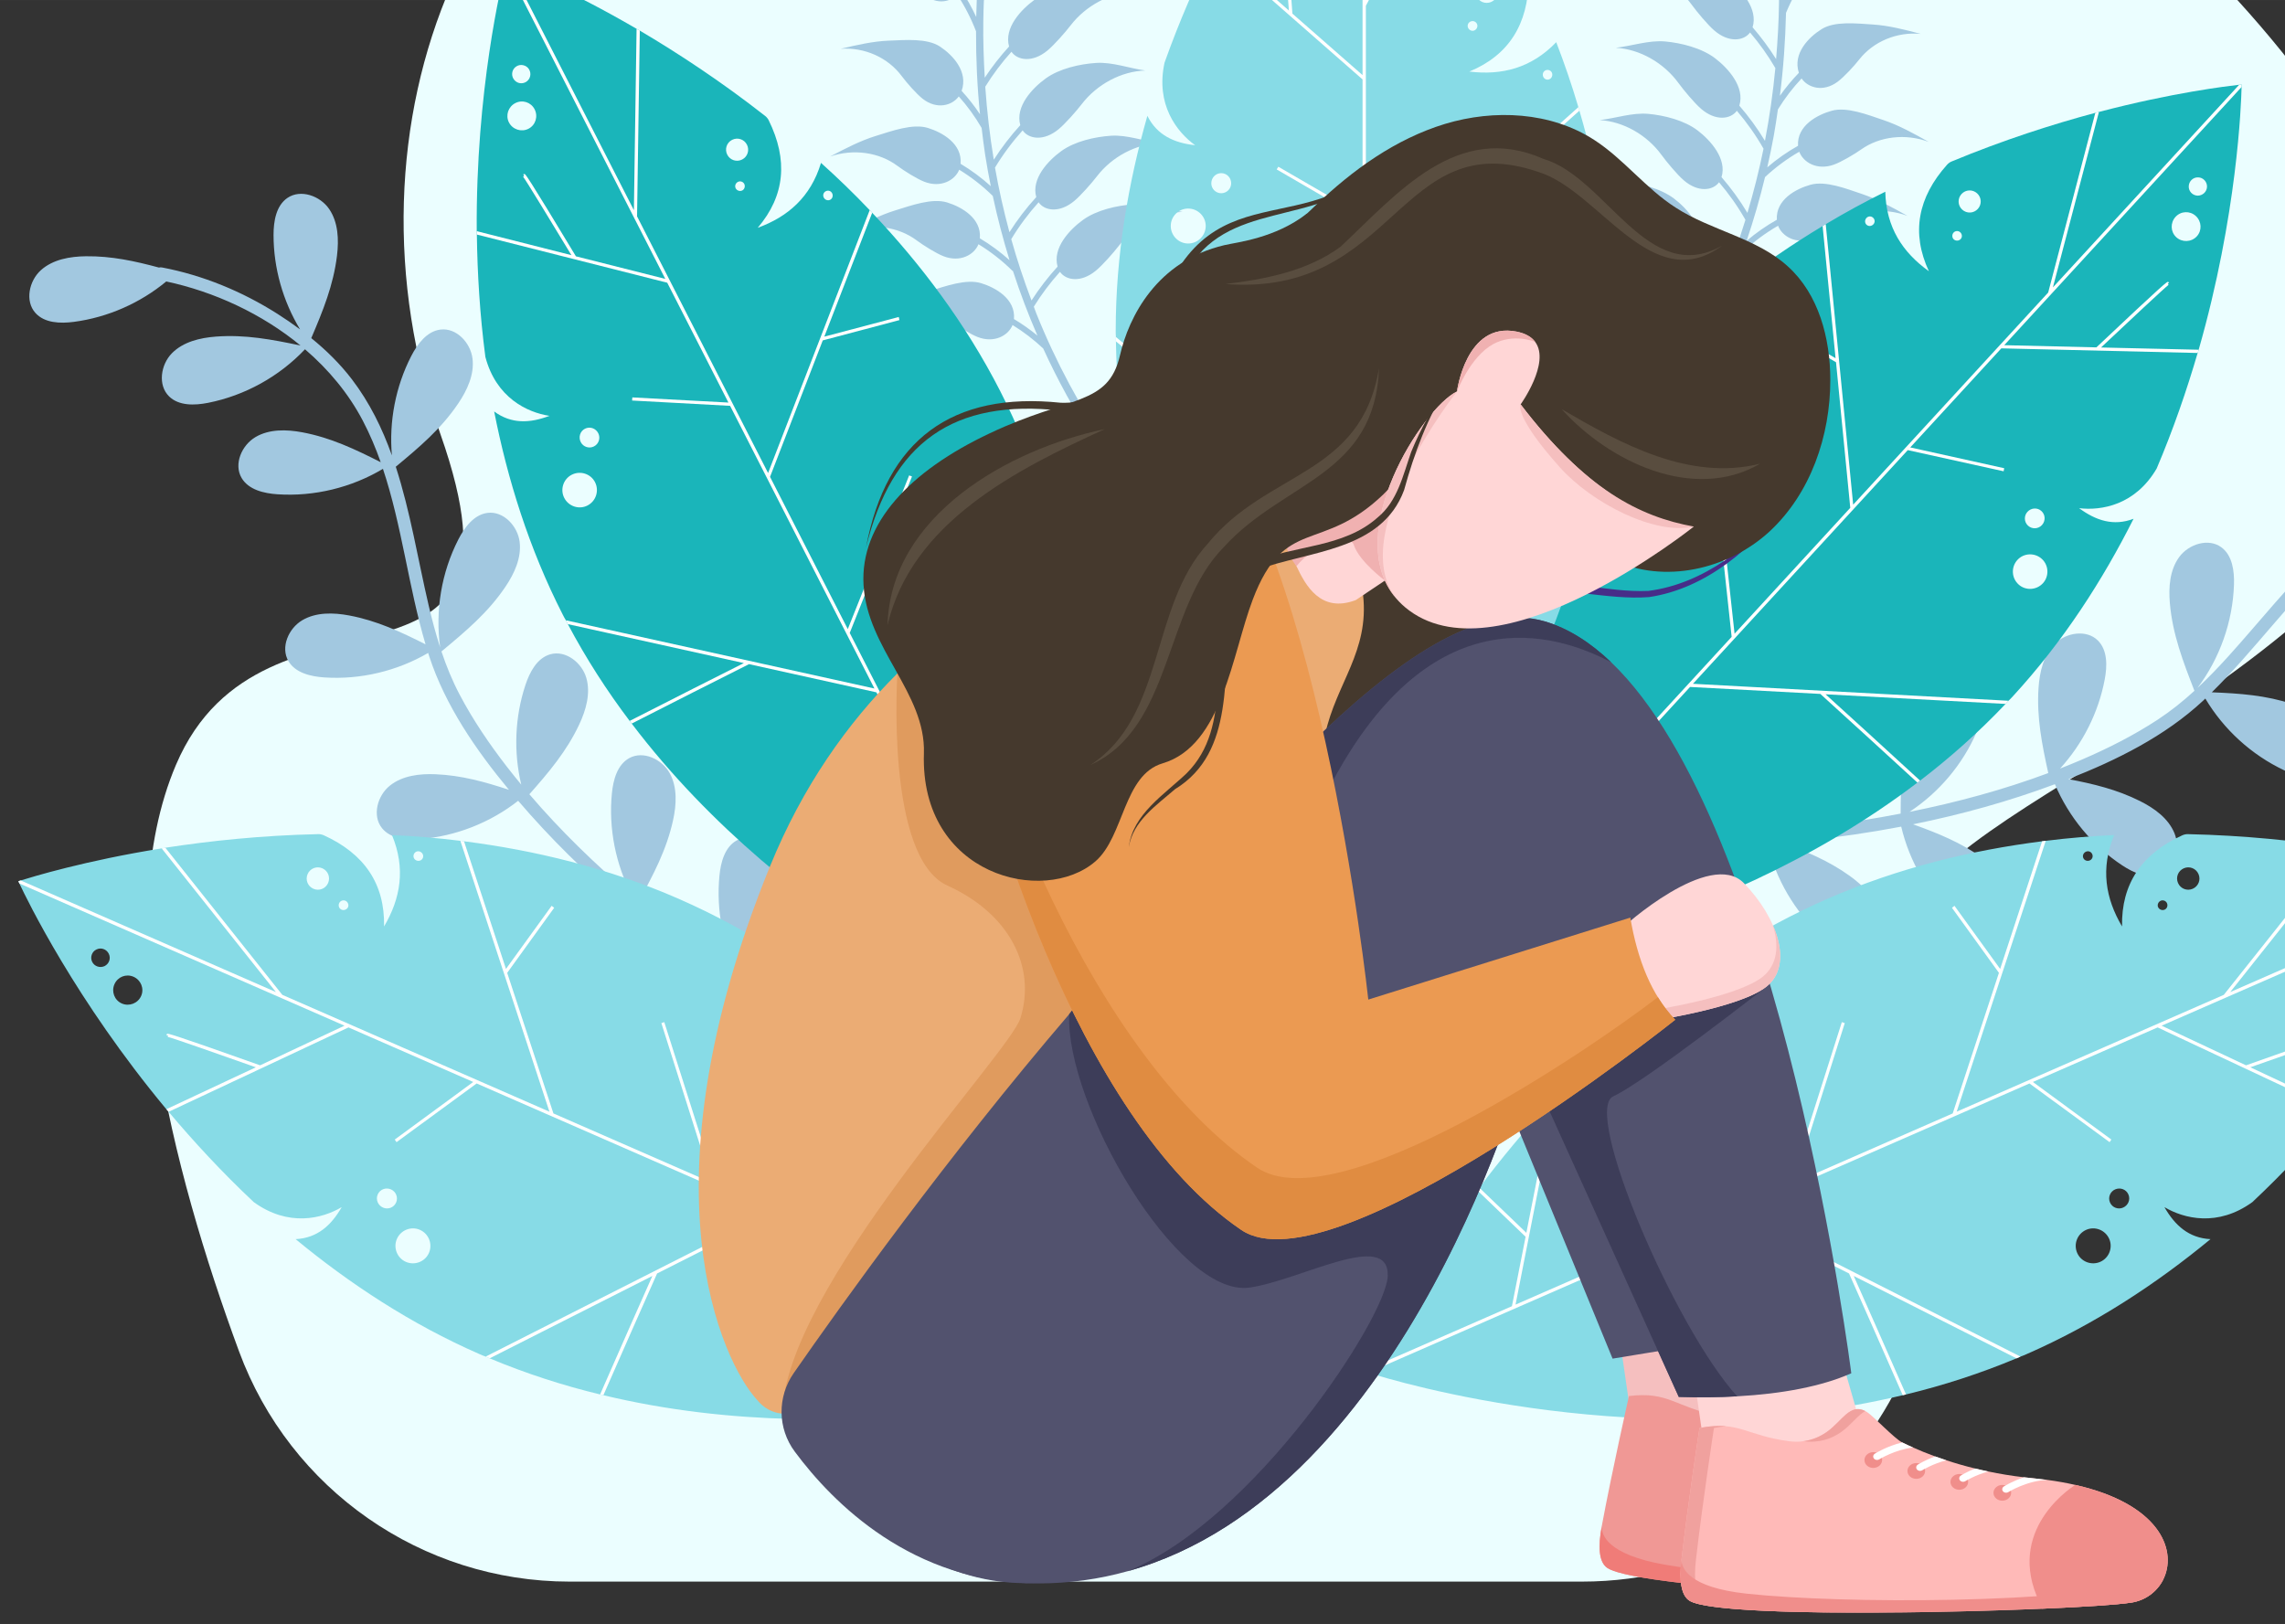 <?xml version="1.0" encoding="UTF-8" standalone="no"?>
<svg
   xmlns:dc="http://purl.org/dc/elements/1.1/"
   xmlns:cc="http://creativecommons.org/ns#"
   xmlns:rdf="http://www.w3.org/1999/02/22-rdf-syntax-ns#"
   xmlns:svg="http://www.w3.org/2000/svg"
   xmlns="http://www.w3.org/2000/svg"
   xmlns:sodipodi="http://sodipodi.sourceforge.net/DTD/sodipodi-0.dtd"
   xmlns:inkscape="http://www.inkscape.org/namespaces/inkscape"
   sodipodi:docname="SL-Classroom-mental-disorder.svg"
   inkscape:version="1.0.2 (e86c870879, 2021-01-15)"
   id="svg1632"
   version="1.1"
   viewBox="0 0 66.146 47.016"
   height="177.7"
   width="250">
  <rect x="0" y="0" width="66.146" height="47.016" fill="#333333" stroke="none"/>
  <defs
     id="defs1626" />
  <sodipodi:namedview
     inkscape:window-maximized="1"
     inkscape:window-y="25"
     inkscape:window-x="0"
     inkscape:window-height="1037"
     inkscape:window-width="1920"
     units="px"
     showgrid="false"
     inkscape:document-rotation="0"
     inkscape:current-layer="layer1"
     inkscape:document-units="px"
     inkscape:cy="59.393035"
     inkscape:cx="74.32699"
     inkscape:zoom="1.5996453"
     inkscape:pageshadow="2"
     inkscape:pageopacity="0.0"
     borderopacity="1.0"
     bordercolor="#666666"
     pagecolor="#ffffff"
     id="base" />
  <g
     id="layer1"
     inkscape:groupmode="layer"
     inkscape:label="Layer 1"
     transform="translate(273.404,218.701)">
    <g
       id="g12"
       transform="matrix(0.003,0,0,-0.003,-276.233,-169.927)">
      <path
         d="m 20355,18143.4 c -2144,1410.3 -6138.6,-3420.5 -7179.4,-1910.1 -1040.8,1510.4 -1481.5,3525.4 -4765.62,2795.8 -2961.44,-657.8 -4257.67,-4008.8 -3217.33,-6960 1010.39,-2866.2 -1703.62,-1201.3 -2551.68,-3192 -653.93,-1535 -34.66,-3916 608.28,-5659.5 492.58,-1335.8 1765.8,-2222.498 3189.5,-2222.498 h 9768.15 c 2469,0 4126.6,2554.098 3098.3,4798.798 -10.2,22.1 -20.2,44.4 -30,66.9 -982.4,2248.6 1869.6,2482.9 4291.5,4804.9 2421.8,2321.9 -1067.7,6067.3 -3211.7,7477.7"
         style="fill:#ebfeff;fill-opacity:1;fill-rule:nonzero;stroke:none"
         id="path14" />
      <path
         d="m 11009.2,12894.9 c -90.8,85.7 -189.9,161.4 -295.7,226.5 -41,-100.9 -175.9,-178 -337,-115.5 -72.6,28.2 -196.5,106.4 -258.4,152.7 -177.45,132.7 -426.18,167.3 -650.31,90.5 143.91,75.7 288.96,151.8 441.99,199 153.02,47.2 355.52,121.7 501.02,77.1 140.5,-43 333.7,-153.4 316.1,-346.1 79.3,-47.4 155.1,-100.7 226.5,-159.5 -88.2,203.1 -167.1,411 -236.2,623.1 -2.9,1 -5.8,2.6 -8.4,5.2 -98.4,96.9 -207.2,181.6 -324.3,253.3 -40.7,-101.1 -175.8,-178.6 -337.2,-115.9 -72.54,28.2 -196.44,106.4 -258.29,152.6 -177.5,132.8 -426.23,167.4 -650.36,90.5 143.91,75.7 288.96,151.9 442,199.1 153.03,47.1 355.57,121.6 501.05,77.1 140.5,-43 333.7,-153.4 316,-346.2 102,-61 198,-131.6 286.7,-211.4 -62.8,203.4 -117.1,410.3 -161.9,620.3 -98.3,96.8 -207,181.4 -323.9,253 -40.7,-101.1 -175.8,-178.6 -337.17,-115.9 -72.59,28.2 -196.5,106.4 -258.34,152.7 -177.5,132.7 -426.23,167.3 -650.37,90.5 143.92,75.7 288.96,151.8 442,199 153.04,47.2 355.57,121.6 501.02,77.1 140.56,-43 333.76,-153.4 316.06,-346.2 103.8,-62.1 201.4,-134.2 291.5,-215.8 -20.1,100.8 -38.7,202.1 -54.6,304.1 -13.3,85.4 -23.3,171.5 -33.7,257.5 -63.5,109.5 -137.5,211.4 -220.6,304.4 -64.5,-88.8 -211.34,-129.1 -346.75,-24.1 -61.02,47.4 -157.44,157.9 -203.69,220.2 -132.77,178.8 -357.85,279.6 -588.54,263.5 154.91,36.4 311.01,73 467.16,78.7 156.14,5.8 365.89,25.3 491.22,-57.6 121.1,-80.2 274.4,-241.1 208.2,-427.1 64.5,-70.4 123.8,-145.9 177.3,-226.1 -27,264.9 -39.1,532.5 -38.3,801.4 -48.4,125.2 -109.5,243.4 -181.7,353.2 -75,-80.3 -224.12,-100.4 -342.54,24 -53.3,56 -132.72,180.3 -169.58,249.3 -105.79,197.9 -312.36,330.4 -540.13,346.4 156.4,15 332.04,73.7 485.51,57.7 153.47,-16 343.15,-69.4 454.64,-170.1 107.6,-97.3 235.7,-280 146.2,-457.3 56.3,-83.8 106.4,-172.4 149.3,-265.3 4.9,238.9 20.8,478.4 47.5,717.8 -1.4,2 -2.8,3.7 -3.7,6.4 -42.7,134.4 -99.6,261.8 -169.1,380.8 -78.4,-77 -227.9,-89.7 -339.64,41.1 -50.27,58.9 -123.18,187.7 -156.46,258.8 -95.53,203.9 -294.44,347.3 -520.1,374.9 156.2,7.1 336.25,54.4 488.04,30.6 151.8,-23.8 335.26,-84.3 441.06,-191 102.3,-103 220.8,-292.8 123.2,-466.2 58.6,-98.3 108.8,-202.3 149.8,-311.2 31.8,249.8 75.1,499.1 130.5,746.9 1.6,7.2 21,111.6 30.9,275.8 -97.5,-8.3 -204.2,66.5 -219.6,231.5 -7.6,80.4 5.1,235.6 17.5,317.3 35.6,234.6 -42.7,473.5 -204.7,624.8 126.3,-81.5 253.6,-163.7 359.7,-270.2 106.1,-106.4 256.8,-240.1 282,-394.2 24.4,-148.8 14.5,-383.6 -155.9,-482.6 -6.1,-102.7 -19.3,-205.6 -39.9,-308 -0.2,-1.1 0.2,-1.9 -0.1,-3 -1.1,-5 -2.1,-10.1 -3.2,-15.1 -0.5,-2.4 -1,-4.9 -1.5,-7.3 -32.7,-148 -60.9,-296.5 -85.1,-445.2 63.6,91.3 133.3,178.1 208.2,259.8 -0.4,1.1 -1.1,2.1 -1.5,3.2 -74.5,188.3 98.2,370.8 230.5,463.8 132.3,93 331.2,131.9 489.4,138.3 158.2,6.4 327.4,-60.3 482.5,-84.7 -233.3,-1.9 -468,-120.5 -613.6,-310.2 -50.7,-66.1 -155.4,-184.5 -220.2,-236.7 -134.7,-108.5 -271.8,-90 -338.1,-18.1 -95.1,-104.5 -181.2,-217.5 -256.5,-337.9 -36,-244.4 -60,-489.4 -72.8,-734.1 74.5,115.3 158.4,224 250.4,324.9 -51.2,180.2 116.5,357.6 245,450.6 132.9,96.2 330.2,139.8 486.5,150.1 156.3,10.2 321.7,-52.4 474.2,-73.1 -230.3,-7.4 -464.9,-131.7 -613.3,-324.9 -51.7,-67.3 -157.9,-188.2 -223.1,-242 -145.2,-119.6 -289.5,-93.9 -346.6,-10.8 -99.7,-110.7 -189.3,-230.9 -266.6,-359.1 -3.2,-5.2 -7.3,-8.5 -11.6,-11 -2.8,-68 -4.6,-136 -5.5,-203.9 -2.5,-181.9 3.6,-362.9 13.9,-543.2 70.6,106.5 149.1,207.2 234.8,301.2 -50.8,180 116.7,357.3 245.1,450.2 132.9,96.2 330.2,139.9 486.6,150.1 156.3,10.2 321.7,-52.4 474.2,-73.1 -230.3,-7.4 -464.9,-131.7 -613.3,-324.9 -51.7,-67.3 -157.9,-188.2 -223.2,-242 -145,-119.4 -289.1,-93.9 -346.4,-11.1 -93.7,-104.4 -178.6,-217.1 -252.8,-337.1 16.3,-237.2 43.8,-472.4 82.2,-704.8 75.8,118.4 161.6,229.9 255.8,333.3 -51.1,180.2 116.6,357.7 245,450.6 132.9,96.2 330.2,139.9 486.6,150.1 156.3,10.2 321.7,-52.3 474.2,-73 -230.3,-7.5 -464.9,-131.8 -613.3,-325 -51.8,-67.3 -157.9,-188.2 -223.2,-242 -145.1,-119.5 -289.5,-93.8 -346.6,-10.8 -99.6,-110.7 -189.2,-230.8 -266.6,-359.1 l -0.1,-0.1 c 37.1,-210.6 84.2,-418.4 139.4,-623.4 76.3,120.5 163.1,233.8 258.7,338.7 -50.1,177.6 115.2,352.4 241.8,444.1 131.1,94.8 325.8,138 480,148 154.2,10.1 317.4,-51.6 467.8,-72 -227.2,-7.4 -458.6,-130 -605,-320.6 -51,-66.4 -155.8,-185.6 -220.2,-238.7 -143,-117.8 -285.2,-92.7 -341.7,-11 -98.2,-109.2 -186.6,-227.6 -262.9,-354.1 l -1.2,-1.3 c 56.2,-201 122.1,-398.2 195.5,-592.1 74.9,116 159.2,225.4 251.7,326.9 -51.1,180.2 116.6,357.6 245,450.6 133,96.1 330.2,139.9 486.6,150.1 156.3,10.2 321.7,-52.4 474.2,-73.1 -230.3,-7.4 -464.9,-131.7 -613.3,-324.9 -51.7,-67.3 -157.9,-188.2 -223.2,-242 -144.9,-119.4 -289.1,-93.9 -346.3,-11.1 -93.6,-104.2 -178.3,-216.7 -252.4,-336.4 8.6,-22 16,-44.7 24.8,-66.6 377.5,-939.2 956,-1777.8 1688.4,-2447.1 32.5,-29.7 -15.6,-87.8 -48.2,-58 -413.6,378 -779.3,808.9 -1087.5,1282 -183.6,281.7 -345.9,578.3 -486.9,886.2"
         style="fill:#a2c8e0;fill-opacity:1;fill-rule:nonzero;stroke:none"
         id="path16" />
      <path
         d="m 6816.84,6201.3 c -115.57,103.7 -94.47,302.7 9.94,417.2 104.39,114.5 265.14,160 419.56,178 249.78,29.1 483.23,2.3 725.92,-36.4 -194.68,128.5 -384.65,264 -569.72,405 -122.39,93.2 -242.81,189.3 -361.19,287.9 -234.84,-258.4 -548.24,-444.8 -887.74,-526.7 -128.67,-31 -279.94,-42.1 -378.26,46.6 -114.87,103.5 -93.75,302.6 10.15,417.1 103.91,114.5 263.8,160.1 417.38,178.3 257.86,30.4 498.21,0.5 749.48,-40.3 -361.29,308 -701.11,641.6 -1009.39,1002.3 -270.78,-212.3 -604.76,-343.3 -947.86,-369.9 -131.96,-10.3 -283.08,2.8 -366.11,105.9 -96.98,120.4 -44.55,313.7 76.21,410.3 120.75,96.6 285.83,116.3 440.35,109.8 250.36,-10.5 475.71,-73.8 708.32,-150.2 -318.98,385.2 -614.55,814 -770.07,1290.9 -3.25,9.9 -6.03,20 -9.2,30 -300.44,-175.4 -653.79,-259.3 -1001.01,-236.5 -132.09,8.7 -279.78,43.3 -347.23,157.2 -78.8,133 0.68,316.8 133.99,395.2 133.3,78.3 299.49,74.2 451.49,45.8 267.83,-50.2 497.49,-157.9 737.26,-278.7 -164.65,555.8 -227.5,1144.3 -410.99,1693.6 -303.73,-181.5 -663.15,-268.9 -1016.32,-245.7 -132.09,8.7 -279.79,43.3 -347.24,157.2 -78.81,133 0.68,316.8 133.98,395.2 133.3,78.3 299.5,74.2 451.5,45.8 275.03,-51.5 509.79,-163.7 756.61,-288.5 -48.29,136.5 -104.56,270.3 -172.62,400.3 -137.82,263.2 -330.69,494.4 -558.03,689.5 -248.7,-263.1 -580.38,-446.8 -935.65,-516.9 -129.86,-25.6 -281.47,-30.2 -375.98,62.4 -110.41,108.3 -80.95,306.3 27.67,416.4 108.62,110 270.29,148.9 424.47,160.5 282.78,21.4 541.63,-28.1 816.32,-86.1 -373.42,307.2 -833.42,519.5 -1295.54,618.1 -253.04,-209.4 -565.5,-346.9 -891.28,-389.8 -131.25,-17.3 -282.85,-12.4 -371.25,86.1 -103.32,115.1 -61.3,310.9 54.1,413.8 115.43,102.9 279.21,131.4 433.84,133.2 246.68,2.9 471.87,-46.6 704.33,-109.1 8.6,2.5 18.24,3.2 29.01,1.1 395.18,-75.1 773.18,-231.4 1112.5,-446.6 74.82,-47.5 148.27,-97.9 219.83,-151 -165.57,273.3 -255.91,592.1 -255.83,911.8 0.04,132.4 24.86,282 134.08,356.8 127.62,87.3 316.18,20 403.1,-107.9 86.94,-127.9 93.71,-294 75.26,-447.5 -34.46,-286.4 -136.01,-534.3 -248.4,-797.5 145.09,-118 279.06,-249.5 392.31,-398 171.52,-225 292.67,-473.5 385.72,-734 -28.98,328.4 35.65,664.8 186.25,958.2 60.45,117.7 150.81,239.6 282.12,256.2 153.4,19.5 290.47,-126.5 309.45,-279.9 18.98,-153.5 -50.82,-304.4 -137.31,-432.6 -165.78,-245.6 -376.06,-422.8 -603.11,-611.2 141.01,-434 213.87,-896.3 316.78,-1335.9 32.4,-138.3 68.44,-274.7 111.66,-408.5 -49.45,354.5 12.13,723.8 175.22,1042.5 60.31,117.8 150.51,239.8 281.79,256.6 153.39,19.7 290.65,-126.1 309.81,-279.5 19.19,-153.5 -50.4,-304.5 -136.75,-432.8 -169.21,-251.4 -385.08,-431.3 -617.81,-624.9 47.64,-142.1 104.2,-281 174.9,-415.5 129.34,-246.1 286.48,-477.1 456.5,-696.7 45.2,-58.4 91.53,-115.9 138.59,-172.8 -75.25,315.7 -61.91,652.5 40.13,960.7 41.58,125.7 112.12,260 239.28,296.7 148.59,42.8 306.5,-80.3 348.88,-229 42.38,-148.7 -3.32,-308.6 -69.07,-448.5 -121.45,-258.7 -293.57,-460.8 -480.83,-673.1 301.24,-352.3 636.24,-676.8 989.44,-977 -157.09,300.2 -225.89,646.2 -193.4,983.5 12.68,131.7 51.69,278.3 167.56,342.3 135.37,74.7 316.64,-10.3 390.95,-145.9 74.31,-135.6 65.19,-301.6 32.13,-452.7 -62.74,-286.7 -190.83,-527.1 -330.67,-783.2 47.14,-39.4 94.5,-78.6 142.2,-117.2 261.82,-211.7 534.23,-412.3 816.87,-597.2 -148.51,294.7 -212.88,631.6 -181.22,960.1 12.69,131.8 51.69,278.3 167.55,342.3 135.39,74.8 316.66,-10.2 390.97,-145.9 74.31,-135.6 65.17,-301.6 32.12,-452.6 -61.02,-278.9 -183.82,-513.9 -319.12,-762.2 324.72,-206.8 662.73,-392.5 1013.79,-549.3 73.13,-32.7 17.42,-143.8 -55.56,-111.2 -354.51,158.3 -695.48,346.5 -1023.18,555.6 -236.21,-259.3 -551.97,-446.3 -894.24,-528.2 -129.37,-31 -281.49,-41.9 -380.44,46.8"
         style="fill:#a2c8e0;fill-opacity:1;fill-rule:nonzero;stroke:none"
         id="path18" />
      <path
         d="m 17449.8,13090 c 93,83.3 194,156.4 301.5,218.8 38.3,-101.9 171.2,-182.5 333.8,-124.1 73.3,26.3 199.2,101.3 262.2,145.9 180.9,128.2 430.4,156.3 652.5,73.7 -141.9,79.4 -284.9,159.3 -436.7,210.4 -151.8,51.1 -352.3,130.8 -498.9,90 -141.5,-39.3 -337.5,-144.8 -324.9,-337.9 -80.5,-45.4 -157.6,-96.6 -230.6,-153.6 93.4,200.8 177.7,406.6 252.2,616.8 3,1 5.9,2.4 8.6,5 100.9,94.3 211.8,176.2 330.7,244.9 38.1,-102.1 171.1,-183.1 334.1,-124.6 73.2,26.3 199.1,101.3 262.2,146 180.8,128.1 430.3,156.2 652.4,73.6 -141.9,79.4 -284.9,159.3 -436.7,210.4 -151.8,51.1 -352.3,130.8 -498.9,90 -141.5,-39.3 -337.5,-144.7 -324.9,-337.9 -103.5,-58.3 -201.2,-126.5 -292,-204 68.1,201.8 127.6,407.2 177.9,616 100.7,94.2 211.6,176 330.3,244.6 38.1,-102.1 171.1,-183.1 334.1,-124.6 73.3,26.3 199.1,101.3 262.1,145.9 180.9,128.2 430.5,156.3 652.5,73.7 -141.9,79.4 -284.9,159.3 -436.7,210.4 -151.8,51.1 -352.3,130.8 -498.8,90 -141.6,-39.4 -337.6,-144.8 -325,-338 -105.3,-59.4 -204.8,-128.9 -296.9,-208.2 22.7,100.3 43.9,201.1 62.4,302.7 15.5,85 27.8,170.7 40.3,256.5 66.4,107.8 142.9,207.8 228.4,298.6 62.2,-90.5 208,-134.5 346,-33 62.3,45.7 161.5,153.7 209.3,214.9 137.4,175.3 365,270.2 595.2,248.1 -153.9,40.5 -309.1,81.1 -465,90.9 -155.9,9.7 -365.1,34.7 -492.6,-45 -123.1,-77 -280.5,-233.9 -219.1,-421.6 -66.3,-68.7 -127.5,-142.6 -183.1,-221.5 33.9,264.1 52.8,531.4 59,800.2 51.6,123.9 115.7,240.5 190.7,348.4 72.9,-82.2 221.5,-106.1 343.1,15.1 54.7,54.6 137.3,176.9 175.9,244.9 110.9,195.1 320.8,322.3 548.9,332.4 -155.9,19 -330,82.2 -483.8,70.1 -153.9,-12 -344.9,-60.5 -458.9,-158.3 -110.1,-94.5 -242.9,-273.8 -158,-453.4 -58.4,-82.3 -110.7,-169.6 -156.1,-261.3 1.3,238.9 -8.4,478.7 -28.9,718.8 1.4,1.9 2.9,3.6 3.8,6.2 46.2,133.3 106.4,259.2 178.9,376.4 76.4,-79 225.5,-95.6 340.6,32.4 51.8,57.5 127.9,184.4 163.1,254.6 100.7,201.4 303.3,339.6 529.6,361.3 -156,11.1 -334.8,63.1 -487.1,43.2 -152.4,-19.9 -337.3,-75.6 -445.9,-179.5 -104.9,-100.4 -228.3,-287.1 -135.1,-462.9 -61.2,-96.7 -114.1,-199.4 -157.8,-307.2 -25.4,250.5 -62.2,500.9 -111.2,750 -1.5,7.2 -18.1,112.1 -23.8,276.5 97.2,-10.9 205.9,61.2 225.5,225.7 9.6,80.2 1,235.7 -9.3,317.7 -29.6,235.4 54.9,472.3 220.7,619.3 -128.4,-78.2 -257.7,-157.1 -366.5,-260.8 -108.9,-103.7 -262.9,-233.4 -292.1,-386.9 -28.2,-148.1 -24.3,-383.1 143.4,-486.4 3.5,-102.8 14,-206.1 32,-308.9 0.1,-1.1 -0.2,-1.9 0,-3.1 1,-5 1.8,-10 2.8,-15.1 0.4,-2.4 0.9,-4.9 1.3,-7.4 28.9,-148.7 53.2,-297.9 73.6,-447.2 -61.2,92.9 -128.6,181.5 -201.5,265.1 0.5,1.1 1.2,2.1 1.7,3.2 79.2,186.3 -88.6,373.2 -218.5,469.6 -129.9,96.3 -327.7,140.4 -485.7,150.8 -158,10.5 -328.8,-51.8 -484.5,-72.2 233.2,-7.9 464.7,-132.5 605.4,-325.9 49,-67.4 150.5,-188.4 214,-242.3 131.9,-112 269.4,-97 337.5,-26.9 92.4,-106.9 175.5,-222.1 247.8,-344.4 29.6,-245.2 47.3,-490.7 53.8,-735.6 -71.5,117.1 -152.6,227.9 -241.9,331.2 55.7,178.8 -107.3,360.5 -233.3,456.7 -130.4,99.6 -326.5,148.4 -482.5,162.6 -156.1,14.3 -323,-44 -476,-60.8 230.1,-13.4 461.4,-143.7 604.7,-340.6 50,-68.7 153,-192.2 216.9,-247.7 142,-123.3 287,-101.3 346.2,-19.7 96.7,-113.3 183.2,-235.7 257.3,-365.9 3,-5.3 7,-8.7 11.2,-11.3 1,-68 1.1,-136 0.3,-203.9 -2.2,-182 -13,-362.7 -27.9,-542.7 -67.8,108.3 -143.8,211 -227,307.1 55.4,178.7 -107.5,360.3 -233.4,456.4 -130.4,99.6 -326.5,148.4 -482.5,162.6 -156.1,14.3 -323,-44 -476,-60.8 230.1,-13.4 461.3,-143.7 604.7,-340.6 50,-68.7 153,-192.3 216.9,-247.7 141.8,-123.1 286.6,-101.3 346,-20.1 91,-106.7 172.9,-221.6 244,-343.4 -22.4,-236.8 -55.9,-471.1 -100.3,-702.5 -72.8,120.4 -155.6,234 -247.2,339.8 55.8,178.8 -107.2,360.6 -233.3,456.8 -130.4,99.6 -326.5,148.3 -482.5,162.6 -156,14.2 -322.9,-44.1 -475.9,-60.8 230,-13.4 461.3,-143.7 604.7,-340.7 50,-68.6 153,-192.2 216.9,-247.6 142,-123.3 286.9,-101.3 346.1,-19.8 96.8,-113.2 183.3,-235.6 257.3,-365.8 l 0.1,-0.1 c -42.5,-209.7 -95,-416.1 -155.3,-619.6 -73.3,122.4 -157.1,237.9 -250,345.2 54.6,176.2 -106,355.3 -230.3,450.2 -128.6,98.2 -322,146.3 -476,160.3 -153.9,14.1 -318.6,-43.4 -469.5,-60 227,-13.1 455.1,-141.7 596.6,-336 49.3,-67.7 150.9,-189.6 213.9,-244.3 140,-121.5 282.8,-100 341.3,-19.8 95.4,-111.6 180.7,-232.3 253.7,-360.7 l 1.2,-1.4 c -61.3,-199.5 -132.3,-394.9 -210.7,-586.8 -71.9,117.9 -153.4,229.4 -243.2,333.2 55.7,178.8 -107.3,360.6 -233.3,456.8 -130.4,99.5 -326.5,148.3 -482.6,162.6 -156,14.2 -322.9,-44.1 -475.9,-60.8 230,-13.4 461.3,-143.7 604.7,-340.7 50,-68.6 153,-192.2 216.9,-247.6 141.8,-123.2 286.6,-101.4 345.9,-20.1 90.9,-106.5 172.7,-221.2 243.7,-342.7 -9.2,-21.8 -17.2,-44.3 -26.5,-66 -401.6,-929.2 -1001.6,-1752.6 -1751,-2402.7 -33.3,-28.9 13.3,-88.3 46.7,-59.3 423.2,367.2 799.9,788.6 1120.2,1253.6 190.8,276.9 360.7,569.1 509.6,873.3"
         style="fill:#a2c8e0;fill-opacity:1;fill-rule:nonzero;stroke:none"
         id="path20" />
      <path
         d="m 18877.7,7077.5 c 151.3,34.5 229.4,218.9 193.6,369.6 -35.7,150.8 -154.3,268.5 -280.6,359.1 -204.3,146.6 -421.4,236.5 -652.4,320.3 232.5,18 464.4,44.3 694.6,77.8 152.3,22.2 304.2,47.8 455.5,76.6 80.1,-339.8 263.7,-654.8 520.9,-891.1 97.5,-89.6 224.4,-172.6 353.4,-142.8 150.6,34.9 228.7,219.2 193.4,369.8 -35.3,150.5 -153,268 -278.5,358.3 -210.8,151.6 -435.4,242.1 -675,328.3 465.3,94.1 924.4,221.1 1368.8,386.9 133.9,-316.9 362.4,-593.5 649.6,-783.2 110.4,-72.9 248.9,-134.8 371.5,-84.9 143.2,58.3 191.1,252.7 132.3,395.7 -58.7,143.1 -193.5,240.4 -331.8,309.6 -224,112.3 -451.8,166.3 -692.3,212.2 465.8,182.2 932.3,413.8 1299.6,755.5 7.6,7.1 14.9,14.6 22.5,21.7 177.7,-299 446,-543.8 760.8,-692.2 119.7,-56.5 265.6,-97.9 379.8,-31 133.5,78.1 153.1,277.4 74.5,410.5 -78.5,133.2 -225.9,210.3 -372.6,259.1 -258.5,86 -511.6,103.2 -779.9,113.9 413.6,406.2 754,890.4 1180.8,1281.7 177.6,-306.1 449.5,-556.8 769.7,-707.7 119.7,-56.5 265.6,-97.9 379.8,-31.1 133.5,78.2 153.1,277.4 74.5,410.6 -78.5,133.2 -225.9,210.2 -372.6,259.1 -265.5,88.3 -525.2,104.1 -801.5,114.7 108.4,95.9 222.5,185.6 345.1,266.3 248.2,163.4 528.9,272 822.4,332.4 89.9,-350.8 290.8,-672.3 567.5,-905.9 101.2,-85.4 231.5,-163 359.1,-127.8 149,41.2 219.3,228.7 177.7,377.6 -41.6,148.9 -164.1,261.3 -293.3,346.3 -236.9,155.8 -487.3,238 -755.7,320.6 475.6,87.5 980.8,50 1432.8,-87.8 119.7,-306 326.3,-577.7 590.3,-773.3 106.4,-78.8 241.4,-147.9 366.5,-104.7 146.2,50.6 204.4,242.1 153.4,388.1 -51.1,146 -180.5,250.4 -314.8,326.9 -214.4,122.2 -435.3,188.1 -668.9,246.2 -6.3,6.3 -14.4,11.6 -24.8,15.1 -382.1,125.9 -788.4,172.6 -1189.5,148.9 -88.5,-5.2 -177.2,-13.6 -265.5,-25.4 277.3,158.7 511,393.7 665.9,673.3 64.2,115.8 115.1,258.7 55.8,377.1 -69.2,138.2 -266.8,170.8 -404.8,101.1 -138.1,-69.6 -224.5,-211.6 -282.9,-354.8 -108.7,-267.2 -140.2,-533.3 -169.5,-817.9 -184.2,-32.9 -365.1,-82.8 -536.2,-157.8 -259.1,-113.6 -485.5,-272.1 -693.2,-454.8 184.6,273.1 291.2,598.7 301.8,928.2 4.2,132.4 -15.7,282.7 -122.4,361 -124.8,91.4 -315.4,30.2 -406.4,-94.8 -91.1,-125 -103.2,-290.8 -89.8,-444.8 25.9,-295.2 123.8,-552.2 231,-827.1 -333.8,-311.1 -621.7,-680 -924.9,-1014.6 -95.4,-105.2 -193.1,-207.1 -295.8,-303.1 215.2,286 340.5,638.9 352.4,996.7 4.4,132.3 -15.3,282.7 -122,361.1 -124.6,91.6 -315.3,30.7 -406.5,-94.2 -91.2,-124.9 -103.6,-290.7 -90.3,-444.8 26.1,-301.9 127.6,-564 237.2,-846.1 -110.6,-101.2 -227.4,-195.2 -354.5,-278.6 -232.4,-152.4 -481.9,-278.2 -737,-387.8 -67.9,-29.1 -136.3,-57 -205.1,-84 218.9,239.6 370.6,540.6 430.9,859.7 24.6,130.1 28,281.7 -65.4,375.5 -109.2,109.5 -307,78.4 -416.1,-31 -109.2,-109.5 -146.8,-271.5 -157.2,-425.8 -19.2,-285.1 33.3,-545.3 94,-821.9 -434.3,-161.9 -884.6,-283.2 -1339.1,-374.4 283,186.3 511,455.5 646.2,766.2 52.8,121.4 89.8,268.5 19.5,380.7 -82.2,131 -281.9,144.5 -412.7,62 -130.8,-82.6 -203.3,-232.2 -247.7,-380.3 -84.1,-281.2 -88.7,-553.5 -90.7,-845.3 -60.3,-11.6 -120.7,-22.9 -181.1,-33.5 -331.7,-58.2 -667.2,-101.5 -1004,-126.1 272.7,185.6 492.4,449 624.1,751.7 52.8,121.4 89.8,268.5 19.5,380.6 -82.2,131.1 -281.9,144.6 -412.7,62.1 -130.7,-82.6 -203.3,-232.2 -247.6,-380.3 -81.9,-273.4 -88.5,-538.5 -90.6,-821.3 -384.3,-23.4 -769.9,-21.8 -1153,11.3 -79.8,6.9 -85,-117.3 -5.3,-124.2 386.8,-33.4 776.3,-34.2 1164.2,-10.3 80.8,-341.4 266.3,-658.1 525.9,-895.7 98.1,-89.8 225.8,-173.1 355.4,-143.5"
         style="fill:#a2c8e0;fill-opacity:1;fill-rule:nonzero;stroke:none"
         id="path22" />
      <path
         d="m 8063.49,14502.9 c 21.06,10.8 49.37,3.1 61.05,-19.8 11.66,-22.8 2.17,-52 -18.89,-62.8 -22.88,-11.7 -52.05,-2.2 -63.71,20.6 -11.68,22.9 -1.34,50.3 21.55,62 z m -56.38,405.5 c 52.73,27 116.46,6.3 143.38,-46.4 26.91,-52.7 6.27,-116.5 -46.46,-143.4 -52.74,-26.9 -116.47,-6.3 -143.38,46.5 -26.91,52.7 -6.27,116.4 46.46,143.3 z m 904.4,-495.5 c 22.89,11.7 49.4,3.1 61.06,-19.8 11.66,-22.8 4,-51.1 -18.88,-62.8 -22.82,-11.6 -50.29,-1.3 -61.96,21.6 -11.65,22.8 -3.03,49.4 19.78,61 z M 6459.63,11676.6 c 82.59,42.2 183.47,9.5 224.75,-71.4 42.17,-82.6 9.5,-183.5 -73.1,-225.7 -80.89,-41.3 -181.76,-8.6 -223.94,74.1 -41.28,80.8 -8.6,181.7 72.29,223 z m 127.74,444.1 c 47.46,24.3 104.12,4.4 128.34,-43 23.33,-45.7 6.17,-103.3 -41.29,-127.5 -47.46,-24.2 -104.12,-4.4 -127.45,41.3 -24.22,47.5 -7.05,105 40.4,129.2 z m -671.51,3142.7 c 68.57,35 150.89,8.3 185.89,-60.2 35,-68.6 9.2,-152.7 -59.36,-187.7 -68.54,-35 -153.51,-7.4 -188.51,61.1 -35,68.6 -6.55,151.8 61.98,186.8 z m -28.98,299.8 c 11.09,47.8 60.28,77.3 106.27,65.3 47.74,-11 76.38,-58.4 65.33,-106.2 -11.1,-47.7 -58.53,-76.4 -106.27,-65.3 -45.98,11.9 -76.4,58.5 -65.33,106.2 z m 4709.02,-3082.3 c -336.5,659.1 -770.3,1231 -1236.91,1723.9 -8.9,8.8 -15.15,16.7 -24.06,25.4 -153.16,161.2 -310.64,313.4 -469.84,455.9 -99.62,-330 -319.55,-519.8 -610.76,-626.4 264.82,310.2 293.66,657.3 106.01,1037.9 -8.07,15.8 -20.56,31.6 -34.77,42.1 -424.66,332.7 -840.89,605.5 -1208.98,823.1 -11.55,5.2 -21.31,11.3 -31.06,17.4 -640.39,373.2 -1127.49,572.1 -1233.73,615.4 -14.23,6 -22.16,8.6 -22.16,8.6 0,0 -2.6,-7.9 -6,-23 -41.03,-162.7 -290.93,-1201 -280.45,-2553.9 0.97,-10.6 0.18,-22.1 1.15,-32.7 4.88,-374.2 28.52,-772.1 82.24,-1181.1 103.95,-394.6 404.34,-535.9 618.24,-568.5 -187.46,-71.3 -366.5,-80.8 -533.47,42.3 128.1,-650.4 334.98,-1320.3 662.51,-1961.8 8.98,-17.6 18.85,-36.9 29.58,-53.6 l 18.84,-36.9 c 176.62,-333.1 377.84,-644.7 596.53,-934.1 7.1,-9.7 13.37,-17.6 19.59,-25.5 1526.14,-2012.8 3832.4,-2967 4079.5,-3064.6 14.2,-6.1 22.2,-8.7 22.2,-8.7 0,0 2.5,8 6,23 35.8,142.4 223.5,920.7 269.2,1989.9 0.8,11.5 0.8,20.3 1.6,31.8 13.9,337.3 13.5,702.7 -11.8,1086.4 -1,19.4 -2.1,38.8 -3.2,58.2 -34.2,509.9 -109.3,1047.6 -248,1592.8 -182,-86.2 -334.2,-152.8 -334.2,-152.8 l 187,658.2 c -109.7,331.8 -244.8,666.1 -410.8,991.3"
         style="fill:#1ab5ba;fill-opacity:1;fill-rule:nonzero;stroke:none"
         id="path24" />
      <path
         d="m 8896.83,13009.4 718.62,189.7 6.42,-30 -739.76,-196 -508.79,-1316.7 750.18,-1469.4 592.11,1483.3 27.48,-10.3 -600.76,-1509.9 1300.27,-2546.9 959.3,1788.2 c 1.1,-19.4 2.2,-38.8 3.2,-58.2 l -608.3,-1134.9 620.1,48.5 c -0.8,-11.5 -0.8,-20.3 -1.6,-31.8 l -636.8,-50.3 -318.9,-594.9 694.6,-1360.5 -28.2,-14.3 -1009.5,1977.4 -927.99,259.6 8.53,31 900.66,-253.7 -698.17,1367.5 -1229.09,272.1 C 7907.65,9717 7360.08,9439.6 7038.4,9275.4 c -6.22,7.9 -12.49,15.8 -19.59,25.5 340.99,174.1 925.41,470.2 1102.07,558.2 l -1698.6,375.9 -18.84,36.9 2977.24,-658.2 -1392.66,2727.9 -945.69,51.3 2.36,30 927.18,-49.6 -590.45,1156.5 -1837.08,464.8 c -0.97,10.6 -0.18,22.1 -1.15,32.7 l 913.66,-231.6 c -183.45,303 -445.66,734.2 -466.15,756.9 l 10.47,9.8 -0.91,1.8 -9.78,10.5 13.22,4.5 c 9.72,-1.7 19.43,-3.3 496.48,-794.6 l 862.4,-217.8 -1538.94,3014.4 c 3.4,15.1 6,23 6,23 0,0 7.93,-2.6 22.16,-8.6 l 1207.81,-2365.9 25.92,1750.5 c 9.75,-6.1 19.51,-12.2 31.06,-17.4 l -26.47,-1792.8 1264.35,-2476.6 980.46,2536.8 c 8.91,-8.7 15.16,-16.6 24.06,-25.4 l -462.16,-1195.4"
         style="fill:#ffffff;fill-opacity:1;fill-rule:nonzero;stroke:none"
         id="path26" />
      <path
         d="m 4215.49,7541.9 c 9.59,22 36.67,34.1 60.47,23.7 23.78,-10.4 35.08,-39.3 25.49,-61.3 -10.41,-23.8 -39.31,-35.1 -63.09,-24.7 -23.79,10.4 -33.28,38.5 -22.87,62.3 z m -304.14,281.2 c 24.01,54.9 87.11,79.6 141.99,55.6 54.86,-24 79.58,-87.1 55.57,-142 -24,-54.9 -87.12,-79.5 -141.98,-55.5 -54.88,24 -79.58,87.1 -55.58,141.9 z m 1025.47,192.2 c 10.42,23.8 36.7,34.1 60.46,23.7 23.78,-10.4 35.94,-37.5 25.52,-61.3 -10.39,-23.8 -38.54,-33.3 -62.32,-22.9 -23.76,10.4 -34.04,36.7 -23.66,60.5 z M 4772.69,4301.8 c 37.6,86 137.51,125 221.66,88.2 85.97,-37.6 125.08,-137.5 87.49,-223.4 -36.82,-84.2 -136.73,-123.3 -222.7,-85.7 -84.15,36.8 -123.27,136.7 -86.45,220.9 z m -184.82,429.5 c 21.59,49.4 78.66,70.2 128.03,48.6 47.57,-20.8 71.03,-76.9 49.43,-126.2 -21.61,-49.4 -78.67,-70.3 -126.23,-49.4 -49.38,21.5 -72.84,77.6 -51.23,127 z M 2047.26,6759.9 c 31.21,71.4 112.72,103.3 184.07,72.1 71.35,-31.2 105.07,-113.5 73.86,-184.9 -31.2,-71.3 -115.34,-104.3 -186.68,-73 -71.37,31.2 -102.45,114.5 -71.25,185.8 z M 1832.31,6976 c -21.96,44.5 -2.4,99.1 41.27,119.3 44.47,21.9 97.27,3.2 119.25,-41.3 21.93,-44.5 3.2,-97.3 -41.27,-119.3 -43.66,-20.1 -97.31,-3.2 -119.25,41.3 z m 5661.46,607.4 c -685.98,300.1 -1392.1,469.4 -2073.35,556 -12.58,1.1 -22.54,3.3 -35.11,4.4 -223.17,27.9 -444.04,46.1 -660.01,55.5 133.68,-322.1 83.28,-611.7 -76.25,-881.8 8.29,412.5 -191.7,702.7 -582.59,880.2 -16.47,7.2 -36.36,11.5 -54.2,10.6 -545.66,-11.9 -1046.29,-65.4 -1473.85,-131.1 -12.37,-3.3 -23.92,-4.8 -35.45,-6.3 -740.48,-118.6 -1249.21,-275.2 -1360.08,-309.5 -15.01,-4.4 -22.88,-7.5 -22.88,-7.5 0,0 3.08,-7.9 10.06,-21.8 72.24,-153.7 542.46,-1126.4 1418.18,-2178.4 7.55,-7.7 14.3,-17.2 21.85,-24.9 243.76,-289.7 517.37,-585.9 821.71,-871.5 334.34,-242.1 660.04,-160.1 848.34,-48.5 -100.97,-176 -235.03,-298.2 -444.59,-308.9 517.24,-426.8 1108.7,-818.4 1776.38,-1110.4 18.3,-8 38.42,-16.8 57.51,-23 l 38.42,-16.8 c 351.75,-147.3 709.04,-262.2 1065.77,-348.5 11.74,-3 21.71,-5.1 31.65,-7.3 2484.93,-596.5 4901.62,135.6 5157.52,217.6 15,4.4 22.9,7.5 22.9,7.5 0,0 -3.1,7.8 -10.1,21.8 -63.2,134.4 -415.4,863.8 -1065.2,1729.9 -6.8,9.4 -12.5,16.3 -19.2,25.8 -205.4,272.8 -440,558.5 -705.8,842.6 -13.3,14.5 -26.6,29.1 -39.8,43.5 -353.79,377.1 -757.37,749.7 -1215.49,1087.4 -87.12,-184.2 -163.47,-333.8 -163.47,-333.8 l -275.82,634.9 c -298.54,189.4 -618.64,364.3 -957.05,512.3"
         style="fill:#87dbe6;fill-opacity:1;fill-rule:nonzero;stroke:none"
         id="path28" />
      <path
         d="m 5825.25,6907.6 440.79,609.2 24.22,-19.4 -453.23,-627.7 446.13,-1356.6 1529.28,-668.9 -487.78,1540.5 28.15,9.5 498.02,-1566.8 2650.67,-1159.3 -395.9,2014.5 c 13.2,-14.4 26.5,-29 39.8,-43.5 L 10397,4361 l 454.2,435.5 c 6.7,-9.5 12.4,-16.4 19.2,-25.8 l -466.1,-447.8 131.9,-670 1415.9,-619.3 -12.8,-29.3 -2057.97,900.1 -892.69,-391.8 -13.17,29.7 867.45,378.9 -1423.17,622.5 -1136.33,-575.2 c -121.04,-271.7 -371.71,-839.8 -518.14,-1174.6 -9.94,2.2 -19.91,4.3 -31.65,7.3 155.22,354.9 422.67,961.4 504.49,1143.5 l -1570.26,-795 -38.42,16.8 2751.88,1394 -2839.03,1241.8 -772.89,-566.4 -17.4,25 757.36,555.8 -1203.67,526.4 -1735.6,-814.3 c -7.55,7.7 -14.3,17.2 -21.85,24.9 l 863.46,404.6 c -337.83,119.5 -819.5,288.8 -850.14,293.4 l 1.93,14.4 -1.85,0.8 -14.38,1.9 7.43,12.1 c 8.69,4.9 17.36,9.8 898.03,-303.5 l 814.56,382.5 -3137.22,1372.2 c -6.98,13.9 -10.06,21.8 -10.06,21.8 0,0 7.87,3.1 22.88,7.5 L 3605.09,6684.5 2502.96,8070.9 c 11.53,1.5 23.08,3 35.45,6.3 L 3667.27,6657.3 6244.73,5529.9 5385.31,8143.8 c 12.57,-1.1 22.53,-3.3 35.11,-4.4 l 404.83,-1231.8"
         style="fill:#ffffff;fill-opacity:1;fill-rule:nonzero;stroke:none"
         id="path30" />
      <path
         d="m 19862.2,13951.1 c -17.4,-18.8 -48,-20.2 -66.9,-2.8 -17.4,16.1 -18.7,46.7 -1.4,65.6 17.4,18.9 46.7,18.7 64.1,2.7 19,-17.4 21.6,-46.5 4.2,-65.5 z m 165.2,290.5 c -40.1,-43.5 -107,-46.4 -150.6,-6.3 -43.6,40 -46.4,107 -6.4,150.6 40.1,43.5 107,46.4 150.6,6.3 43.6,-40.1 46.4,-107 6.4,-150.6 z m -1007.8,-148.5 c -17.3,-18.9 -46.6,-21.6 -65.4,-4.2 -19,17.4 -18.8,46.7 -1.4,65.6 17.3,18.9 45.2,20.1 64.1,2.7 18.9,-17.4 20.1,-45.3 2.7,-64.1 z m 1636.1,-3463.5 c -62.7,-68.3 -168.7,-72.7 -235.5,-11.3 -68.3,62.8 -72.8,168.7 -10,237 61.4,66.9 167.4,71.3 235.7,8.6 66.8,-61.5 71.3,-167.4 9.8,-234.3 z m -9.6,561.1 c -34.7,-37.8 -94.6,-41.7 -133.9,-5.6 -39.2,36 -40.3,96 -5.6,133.8 36.1,39.2 96,43.2 135.2,7.1 39.2,-36.1 40.4,-96.1 4.3,-135.3 z m 1494.5,2786.5 c -52.1,-56.6 -141.4,-60.4 -198,-8.3 -56.7,52.1 -59,140 -6.9,196.7 52.1,56.6 138.5,60.2 195.2,8.1 56.7,-52 61.8,-139.8 9.7,-196.5 z m 7.2,392.8 c -49,2.1 -87,42.4 -84.9,91.4 2.1,49 42.4,87 91.4,84.9 47.5,-0.8 87,-42.4 84.9,-91.4 -2.1,-49 -43.9,-85.7 -91.4,-84.9 z m -5932.8,-2467.7 3.7,-684.3 c 0,0 -128.7,104.9 -280.9,236.8 -279.8,-488.1 -496.2,-986.1 -665.9,-1468.1 -6.2,-18.4 -12.4,-36.8 -18.6,-55.2 -127.2,-363 -225.5,-714.9 -302.5,-1043.6 -2.3,-11.2 -4.7,-19.7 -7,-31 -242.5,-1042.4 -270.2,-1842.5 -273.9,-1989.2 -0.7,-15.5 -0.3,-23.8 -0.3,-23.8 0,0 8.3,0.3 23.6,2.4 264.2,27.8 2741.9,329.1 4751.6,1859.3 8.1,6 16.3,11.9 25.7,19.3 288.3,220.2 565.6,466.5 825,740.1 l 28.1,30.5 c 14.8,13.2 29.5,29.2 42.8,43.7 487.5,530.3 866.3,1120.3 1164,1712.5 -193.8,-73.8 -363.8,-16.7 -525.3,102.2 214.8,-25.9 542.1,29.8 748,382 161.4,379.7 290.8,756.7 395.7,1115.9 3.8,10 6.1,21.3 9.9,31.2 372.6,1300.6 410.1,2367.9 414.2,2535.7 0.8,15.4 0.4,23.8 0.4,23.8 0,0 -8.3,-0.4 -23.7,-2.4 -113.9,-13.2 -636.5,-74.3 -1353.5,-262.3 -11,-3.3 -22.1,-6.5 -34.6,-8.5 -412.9,-110.9 -887,-262.2 -1385.3,-469 -16.5,-6.2 -32.8,-18.1 -44.8,-31.2 -282.8,-316.4 -348,-658.5 -176,-1028.4 -252,180.8 -413,422.6 -420.5,767.2 -191.6,-94.6 -384.1,-199.1 -574.9,-313.3 -10.9,-6 -19,-11.9 -30,-18 -581.6,-349.9 -1152.7,-784.6 -1653.6,-1329.4 -247,-268.8 -466.8,-554.7 -661.4,-844.9"
         style="fill:#1ab5ba;fill-opacity:1;fill-rule:nonzero;stroke:none"
         id="path32" />
      <path
         d="m 18655,12801.1 -641.6,375.2 -14.2,-27.1 660.2,-387 137.4,-1404.9 -1116.5,-1214.7 -173,1587.8 -29.3,-2.7 174.2,-1615.6 -1935.2,-2105.3 -445.1,1979.9 c -6.2,-18.4 -12.4,-36.8 -18.6,-55.2 l 282,-1256.4 -584.5,212.8 c -2.3,-11.2 -4.7,-19.7 -7,-31 l 600,-219.1 147.8,-658.6 -1033.7,-1124.6 23.3,-21.4 1502.5,1634.6 963.6,1.4 0.1,32.1 -935.7,-3 1039.1,1130.4 1257.1,-67.2 c 217.8,-197.5 671,-611.5 936.9,-855.9 8.1,6 16.3,11.9 25.7,19.3 -281.9,259.1 -765.6,701 -912.2,833.1 l 1737.2,-93 28.1,30.5 -3044.8,163.7 2072.8,2255 924.8,-204.1 5.8,29.5 -906.6,200.7 878.8,956.1 1894.4,-44.6 c 3.8,10 6.1,21.3 9.9,31.2 l -942.3,21.7 c 257.9,242.8 626.1,587.9 651.9,604.4 l -7.4,12.2 1.3,1.5 12.3,7.4 -11.6,7.9 c -9.8,1 -19.6,2 -691.2,-632.4 l -889.2,21.2 2290.4,2491.8 c 0.8,15.4 0.4,23.8 0.4,23.8 0,0 -8.3,-0.4 -23.7,-2.4 l -1797.6,-1955.7 444.1,1693.4 c -11,-3.3 -22.1,-6.5 -34.6,-8.5 L 20706.6,13435 18824.8,11387.8 18560,14094.6 c -10.9,-6 -19,-11.9 -30,-18 l 125,-1275.5"
         style="fill:#ffffff;fill-opacity:1;fill-rule:nonzero;stroke:none"
         id="path34" />
      <path
         d="m 21830,7479.6 c -23.8,-10.4 -52.7,0.9 -63.1,24.7 -9.6,22 1.7,50.9 25.5,61.3 23.8,10.4 50.9,-1.7 60.5,-23.7 10.4,-23.8 0.9,-51.9 -22.9,-62.3 z m 271.4,201.6 c -54.8,-24 -118,0.6 -142,55.5 -24,54.9 0.8,118 55.6,142 54.9,24 118,-0.7 142,-55.6 24,-54.8 -0.7,-117.9 -55.6,-141.9 z m -993.5,273.6 c -23.8,-10.4 -52,-0.9 -62.4,22.9 -10.4,23.8 1.8,50.9 25.6,61.3 23.7,10.4 50,0.1 60.4,-23.7 10.4,-23.8 0.1,-50.1 -23.6,-60.5 z m 101.3,-3873.9 c -86,-37.6 -185.9,1.5 -222.7,85.7 -37.6,85.9 1.5,185.8 87.5,223.4 84.2,36.8 184.1,-2.2 221.7,-88.2 36.8,-84.2 -2.3,-184.1 -86.5,-220.9 z m 220.1,523.4 c -47.6,-20.9 -104.7,0 -126.3,49.4 -21.6,49.3 1.9,105.4 49.5,126.2 49.3,21.6 106.4,0.8 128,-48.6 21.6,-49.4 -1.9,-105.5 -51.2,-127 z m 2520.5,1969.8 c -71.3,-31.3 -155.4,1.7 -186.6,73 -31.2,71.4 2.5,153.7 73.8,184.9 71.4,31.2 152.9,-0.7 184.1,-72.1 31.2,-71.3 0.1,-154.6 -71.3,-185.8 z m 167,360.6 c -44.5,22 -63.2,74.8 -41.3,119.3 22,44.5 74.8,63.2 119.3,41.3 43.6,-20.2 63.2,-74.8 41.2,-119.3 -21.9,-44.5 -75.6,-61.4 -119.2,-41.3 z m -6499.3,136.4 -275.8,-634.9 c 0,0 -76.3,149.6 -163.5,333.8 -458.1,-337.7 -861.7,-710.3 -1215.4,-1087.4 -13.3,-14.4 -26.6,-29 -39.8,-43.5 -265.9,-284.1 -500.5,-569.8 -705.8,-842.6 -6.8,-9.5 -12.5,-16.4 -19.2,-25.8 -649.8,-866.1 -1002,-1595.5 -1065.3,-1729.9 -6.9,-14 -10,-21.8 -10,-21.8 0,0 7.8,-3.1 22.8,-7.5 256,-82 2672.6,-814.1 5157.6,-217.6 9.9,2.2 19.9,4.3 31.6,7.3 356.7,86.3 714,201.2 1065.8,348.5 l 38.4,16.8 c 19.1,6.2 39.2,15 57.5,23 667.7,292 1259.2,683.6 1776.4,1110.4 -209.6,10.7 -343.6,132.9 -444.6,308.9 188.3,-111.6 514,-193.6 848.4,48.5 304.3,285.6 577.9,581.8 821.7,871.5 7.5,7.7 14.3,17.2 21.8,24.9 875.7,1052 1346,2024.7 1418.2,2178.4 7,13.9 10,21.8 10,21.8 0,0 -7.8,3.1 -22.8,7.5 -110.9,34.3 -619.6,190.9 -1360.1,309.5 -11.5,1.5 -23.1,3 -35.5,6.3 -427.5,65.7 -928.2,119.2 -1473.8,131.1 -17.8,0.9 -37.7,-3.4 -54.2,-10.6 -390.9,-177.5 -590.9,-467.7 -582.6,-880.2 -159.5,270.1 -209.9,559.7 -76.3,881.8 -215.9,-9.4 -436.8,-27.6 -660,-55.5 -12.5,-1.1 -22.5,-3.3 -35.1,-4.4 -681.2,-86.6 -1387.3,-255.9 -2073.3,-556 -338.4,-148 -658.5,-322.9 -957.1,-512.3"
         style="fill:#87dbe6;fill-opacity:1;fill-rule:nonzero;stroke:none"
         id="path36" />
      <path
         d="m 20243.1,6907.6 -440.8,609.2 -24.2,-19.4 453.2,-627.7 -446.1,-1356.6 -1529.3,-668.9 487.8,1540.5 -28.2,9.5 -498,-1566.8 -2650.6,-1159.3 395.9,2014.5 c -13.3,-14.4 -26.6,-29 -39.8,-43.5 l -251.7,-1278.1 -454.1,435.5 c -6.8,-9.5 -12.5,-16.4 -19.2,-25.8 l 466,-447.8 -131.9,-670 -1415.8,-619.3 12.8,-29.3 2057.9,900.1 892.7,-391.8 13.2,29.7 -867.5,378.9 1423.2,622.5 1136.3,-575.2 c 121.1,-271.7 371.7,-839.8 518.2,-1174.6 9.9,2.2 19.9,4.3 31.6,7.3 -155.2,354.9 -422.6,961.4 -504.5,1143.5 l 1570.3,-795 38.4,16.8 -2751.9,1394 2839.1,1241.8 772.9,-566.4 17.3,25 -757.3,555.8 1203.7,526.4 1735.6,-814.3 c 7.5,7.7 14.3,17.2 21.8,24.9 l -863.4,404.6 c 337.8,119.5 819.5,288.8 850.1,293.4 l -1.9,14.4 1.8,0.8 14.4,1.9 -7.4,12.1 c -8.7,4.9 -17.4,9.8 -898.1,-303.5 l -814.5,382.5 3137.2,1372.2 c 7,13.9 10,21.8 10,21.8 0,0 -7.8,3.1 -22.8,7.5 l -2462.2,-1076.9 1102.1,1386.4 c -11.5,1.5 -23.1,3 -35.5,6.3 L 22401.1,6657.3 19823.6,5529.9 20683,8143.8 c -12.5,-1.1 -22.5,-3.3 -35.1,-4.4 l -404.8,-1231.8"
         style="fill:#ffffff;fill-opacity:1;fill-rule:nonzero;stroke:none"
         id="path38" />
      <path
         d="m 15152.9,16054.6 c 23.9,0 45.9,-20 45.9,-46 0,-25.9 -22,-47.9 -45.9,-47.9 -26,0 -47.9,22 -47.9,47.9 0,26 21.9,46 47.9,46 z m 135.8,391.3 c 59.9,0 107.8,-47.9 107.8,-107.8 0,-59.9 -47.9,-107.8 -107.8,-107.8 -59.9,0 -107.8,47.9 -107.8,107.8 0,59.9 47.9,107.8 107.8,107.8 z m 587,-862.5 c 26,0 45.9,-20 45.9,-45.9 0,-26 -19.9,-48 -45.9,-48 -26,0 -45.9,22 -45.9,48 0,25.9 19.9,45.9 45.9,45.9 z m -3468.1,-1337.8 c 93.8,0 169.7,-75.8 169.7,-167.7 0,-93.8 -75.9,-169.7 -169.7,-169.7 -91.9,0 -167.7,75.9 -167.7,169.7 0,91.9 75.8,167.7 167.7,167.7 z m 319.4,341.5 c 53.9,0 95.9,-44 95.9,-97.9 0,-51.9 -42,-95.8 -95.9,-95.8 -53.9,0 -95.8,43.9 -95.8,95.8 0,53.9 41.9,97.9 95.8,97.9 z m 840.6,3140.6 c 77.9,0 139.8,-61.9 139.8,-139.8 0,-77.8 -61.9,-141.7 -139.8,-141.7 -77.9,0 -141.8,63.9 -141.8,141.7 0,77.9 63.9,139.8 141.8,139.8 z m 111.8,283.5 c 32,38 89.9,42 125.8,10 37.9,-31.9 41.9,-87.8 10,-125.8 -32,-37.9 -87.9,-41.9 -125.8,-10 -35.9,32 -41.9,87.9 -10,125.8 z m 2825.2,-4943.6 c 0,748.8 -127.8,1463.6 -321.4,2122.4 -4,12 -6,22 -10,34 -63.9,215.6 -135.8,425.3 -213.7,626.9 -241.6,-251.6 -527.1,-321.4 -838.5,-283.5 381.3,157.7 567,457.2 573,886.5 0,18 -4,37.9 -12,53.9 -229.6,495.1 -479.2,932.4 -710.7,1297.8 -8,10 -14,20 -20,29.9 -405.4,631 -752.8,1034.3 -828.6,1122.1 -10,12 -16,18 -16,18 0,0 -6,-6 -16,-18 -111.8,-127.7 -814.6,-948.4 -1427.5,-2172.3 -4,-9.9 -10,-19.9 -14,-29.9 -167.8,-339.5 -329.5,-708.8 -469.3,-1102.1 -87.8,-403.4 117.9,-668.9 295.6,-796.7 -201.7,22 -367.4,95.8 -461.2,283.5 -183.8,-644.9 -305.5,-1343.7 -305.5,-2072.5 0,-19.9 0,-41.9 2,-61.9 v -41.9 c 5.9,-381.3 43.9,-754.7 107.8,-1116.1 2,-11.9 4,-21.9 5.9,-31.9 449.3,-2515.8 2088.5,-4436.5 2266.2,-4638.1 10,-12 16,-18 16,-18 0,0 6,6 16,18 97.8,111.8 624.9,726.7 1158,1669.1 6,10 10,18 16,28 167.7,297.5 335.4,626.9 489.1,984.3 8,18 16,35.9 24,53.9 203.6,475.2 383.3,994.3 509.2,1549.4 -203.7,6 -371.4,15.9 -371.4,15.9 l 471.2,507.2 c 53.8,349.4 85.8,712.8 85.8,1082.1"
         style="fill:#87dbe6;fill-opacity:1;fill-rule:nonzero;stroke:none"
         id="path40" />
      <path
         d="m 15216.8,14325.5 734.8,-159.7 -8,-30 -756.8,163.7 -1064.1,-952.3 V 11678 l 1215.9,1064.2 20,-22 -1235.9,-1084.1 V 8743 l 1687.1,1170 c -8,-18 -16,-35.9 -24,-53.9 l -1070.2,-742.7 581.1,-241.6 c -6,-10 -10,-18 -16,-28 l -597,247.6 -561,-389.3 V 7159.7 h -32 v 2246.2 l -716.7,660.8 21.9,24 694.8,-642.9 v 1553.4 l -982.3,810.6 c -297.5,2 -918.5,4 -1283.9,4 -1.9,10 -3.9,20 -5.9,31.9 387.3,0 1050.2,-2 1249.8,-4 l -1357.6,1120.1 v 41.9 l 2379.9,-1962.6 v 3098.7 l -828.6,481.2 16,25.9 812.6,-471.1 v 1313.7 l -1441.5,1263.9 c 4,10 10,20 14,29.9 l 716.7,-628.9 c -25.9,357.4 -63.8,866.5 -71.8,896.5 l 13.9,4 v 2 l -4,13.9 14,-2 c 8,-6 16,-11.9 81.8,-944.3 l 676.9,-593.1 v 3424.2 c 10,12 16,18 16,18 0,0 6,-6 16,-18 v -2687.4 l 828.6,1565.3 c 6,-9.9 12,-19.9 20,-29.9 l -848.6,-1603.3 v -2813.2 l 2050.5,1834.9 c 4,-12 6,-22 10,-34 l -966.4,-864.5"
         style="fill:#ffffff;fill-opacity:1;fill-rule:nonzero;stroke:none"
         id="path42" />
      <path
         d="m 18181.7,11399.6 c -323.6,-430.1 -776.6,-821.1 -1324.6,-903.5 -405.2,-31.4 -811.4,103.9 -1215.4,47.1 -295,-14.1 -439.5,-236.9 -481.6,-504.8 -93.4,-397.9 -252.7,-817.5 -604.3,-1058.3 -460.4,-281.2 -1013.8,-461.5 -1556.1,-448.9 533.6,22.2 1068.1,217.9 1516,503.7 332.4,240.4 473.5,638.7 563.9,1024.4 39.2,296.8 234.4,553.1 551.3,564.5 410.1,55.8 812.2,-85.8 1218.7,-68.1 539.4,69.8 991.4,439.1 1332.1,843.9"
         style="fill:#472d88;fill-opacity:1;fill-rule:nonzero;stroke:none"
         id="path44" />
      <path
         d="m 18016.9,11128.2 c -398.6,-366.5 -1018,-507.6 -1505.8,-274.4 l -1363.5,-542.4 c -138.9,-790 -827,-1449.9 -1621.3,-1556 -189.8,-26.9 -385.2,-23.4 -569.5,-77.8 -372.9,-110.4 -639.4,-430.5 -980,-615.3 -145.4,-79 -302.2,-127.8 -464.5,-149.2 -558,-77.3 -1163.1,171.4 -1464.5,653 -78.01,122 -134.6,255.2 -189.8,389.9 144.3,488.5 -548.04,1436 -294.45,1924.7 272.48,524.5 155.66,799.5 930.35,1164.3 773.3,366.1 1142,262 1255.7,750.7 84.9,372.3 1412.8,1137.7 1520.1,1187.4 98.6,46.4 183.1,117 261.5,193.1 35.1,32.1 68.8,62.7 102.4,96.1 358.7,344.5 774.7,644.6 1252.5,790 476.4,143.8 1019.8,117 1439.2,-154 286.2,-184.8 497.8,-468.9 786.8,-653.6 341.6,-221.9 778.8,-291 1081.9,-566.9 298.4,-268.9 409.4,-692.7 410.2,-1093.5 0.8,-543.6 -190.2,-1098.2 -587.3,-1466.1"
         style="fill:#45392d;fill-opacity:1;fill-rule:nonzero;stroke:none"
         id="path46" />
      <path
         d="m 16566.1,3383 165.5,-1146 1527.8,313.2 -279.6,973 -1413.7,-140.2"
         style="fill:#f5bfbf;fill-opacity:1;fill-rule:nonzero;stroke:none"
         id="path48" />
      <path
         d="m 21019.8,1008.9 c -66.8,-109.599 -183.3,-184.998 -321.6,-196.201 -132.9,-10.801 -454.1,-9.699 -863.7,1.801 -26.6,0.699 -53.7,1.301 -81,2.203 -1200.2,35.496 -3069.3,152.199 -3301.6,310.697 -82.8,56.5 -89.3,208.5 -53.1,402.3 v 0.6 c 103.1,552.4 262.4,1255.4 262.4,1255.4 382.8,47.4 445.7,-106.2 856.4,-188.2 148.4,-29.5 270.5,6.3 366.2,64.1 160,96.8 247.7,274.6 400,165.1 56,-40.3 247.1,-275.2 319,-317 32.1,-18.9 65.8,-37.7 101.2,-56.3 63.7,-34.1 132.7,-67.9 206.3,-100.6 34,-15.3 69.1,-30.3 105.2,-44.8 85.1,-34.8 175.6,-68 271.3,-98.7 40.7,-12.9 82.4,-25.6 125.1,-37.5 107.4,-30.6 220.8,-57.5 339.6,-80 27.9,-5.4 56.2,-10.6 84.8,-15.3 46.9,-7.9 92.3,-16.3 136.1,-25.4 96.6,-19.8 185.8,-42.5 267.9,-67.4 h 0.2 c 25.8,-7.7 51,-15.6 75.5,-23.9 v -0.3 c 744,-250.4 859.5,-694.4 703.8,-950.6"
         style="fill:#f09895;fill-opacity:1;fill-rule:nonzero;stroke:none"
         id="path50" />
      <path
         d="m 21019.8,1008.9 c -66.8,-109.599 -183.3,-184.998 -321.6,-196.201 -520.6,-41.699 -3927.1,97 -4246.3,314.701 -82.8,56.5 -89.3,208.5 -53.1,402.3 -3.9,-83 52.8,-272.5 604.2,-370.5 707.1,-125.7 3051.3,-315.7 4016.8,-150.3"
         style="fill:#f07c78;fill-opacity:1;fill-rule:nonzero;stroke:none"
         id="path52" />
      <path
         d="m 21019.8,1008.9 c -66.8,-109.599 -183.3,-184.998 -321.6,-196.201 -132.9,-10.801 -454.1,-9.699 -863.7,1.801 -13.2,40.699 -27.3,84.102 -42.4,130.801 -225.4,692.399 448.2,1038.399 448.2,1038.399 h 0.2 c 25.8,-7.7 51,-15.6 75.5,-23.9 v -0.3 c 744,-250.4 859.5,-694.4 703.8,-950.6"
         style="fill:#f08e8b;fill-opacity:1;fill-rule:nonzero;stroke:none"
         id="path54" />
      <path
         d="m 18200.6,2436.5 c -0.8,42.1 36.6,77 83.7,78 47,0.9 85.9,-32.4 86.8,-74.4 0.9,-42.1 -36.6,-76.9 -83.6,-77.9 -47.1,-1 -86,32.3 -86.9,74.3"
         style="fill:#4085b9;fill-opacity:1;fill-rule:nonzero;stroke:none"
         id="path56" />
      <path
         d="m 18615.7,2331.1 c -0.9,42 36.5,76.9 83.6,77.9 47.1,1 85.9,-32.3 86.8,-74.3 0.9,-42.1 -36.5,-77 -83.6,-78 -47.1,-0.9 -85.9,32.3 -86.8,74.4"
         style="fill:#4085b9;fill-opacity:1;fill-rule:nonzero;stroke:none"
         id="path58" />
      <path
         d="m 19040.6,2095.6 c 2,42 41.8,74.1 88.8,71.8 47.1,-2.3 83.5,-38.2 81.4,-80.2 -2,-42 -41.8,-74.2 -88.8,-71.9 -47.1,2.3 -83.5,38.3 -81.4,80.3"
         style="fill:#4085b9;fill-opacity:1;fill-rule:nonzero;stroke:none"
         id="path60" />
      <path
         d="m 19447.2,1961.3 c 2,42 41.8,74.2 88.8,71.9 47.1,-2.3 83.5,-38.3 81.4,-80.3 -2,-42 -41.8,-74.2 -88.8,-71.8 -47.1,2.3 -83.5,38.2 -81.4,80.2"
         style="fill:#4085b9;fill-opacity:1;fill-rule:nonzero;stroke:none"
         id="path62" />
      <path
         d="m 18669.9,2559 c -175.8,-20.8 -324,-112.5 -326.2,-113.9 -6.2,-3.9 -13.3,-5.8 -20.5,-5.9 -11.9,-0.3 -24,4.6 -31.4,14 -11.7,15 -7.7,35.8 9.2,46.3 7.4,4.9 116.8,72.9 264,108.6 33.3,-16.6 68.2,-33 104.9,-49.1"
         style="fill:#ffffff;fill-opacity:1;fill-rule:nonzero;stroke:none"
         id="path64" />
      <path
         d="m 19015.5,2308 c -133.8,-24.5 -236.5,-78.6 -238.2,-79.6 -6.4,-3.5 -13.7,-4.9 -20.9,-4.5 -11.9,0.6 -23.6,6.2 -30.3,16.1 -10.7,15.9 -5.2,36.3 12.4,45.6 5.9,3.3 73.6,39.1 171.8,67.2 34,-15.3 69.1,-30.3 105.2,-44.8"
         style="fill:#ffffff;fill-opacity:1;fill-rule:nonzero;stroke:none"
         id="path66" />
      <path
         d="m 19411.9,2171.8 c -128.7,-25.4 -226.5,-76.8 -228,-77.7 -6.4,-3.4 -13.7,-4.8 -20.9,-4.5 -11.9,0.6 -23.6,6.3 -30.3,16.2 -10.6,15.8 -5.2,36.2 12.5,45.6 5.1,2.9 60,31.9 141.6,57.9 40.7,-12.9 82.4,-25.6 125.1,-37.5"
         style="fill:#ffffff;fill-opacity:1;fill-rule:nonzero;stroke:none"
         id="path68" />
      <path
         d="m 19972.4,2051.1 c -196.2,6.3 -379.6,-90 -381.9,-91.2 -6.4,-3.5 -13.7,-4.9 -20.8,-4.5 -12.2,0.5 -23.6,6.2 -30.4,16.1 -10.6,15.9 -5.1,36.3 12.5,45.6 6.4,3.5 86.6,46 199.7,74.7 27.9,-5.4 56.2,-10.6 84.8,-15.3 46.9,-7.9 92.3,-16.3 136.1,-25.4"
         style="fill:#ffffff;fill-opacity:1;fill-rule:nonzero;stroke:none"
         id="path70" />
      <path
         d="m 8153.81,3282.7 c 0,0 5085.39,6934.9 7444.59,6233.1 2122.2,-631.3 2665.9,-6080.3 2665.9,-6080.3 l -1761,-288.7 -1347.9,3285.6 c 0,0 -1772.2,-5452.498 -4310.7,-5452.498 -1773,0 -2690.89,2302.798 -2690.89,2302.798"
         style="fill:#52526e;fill-opacity:1;fill-rule:nonzero;stroke:none"
         id="path72" />
      <path
         d="m 17268.9,3112.9 165.5,-1146 1527.9,313.3 -279.7,972.9 -1413.7,-140.2"
         style="fill:#ffd6d6;fill-opacity:1;fill-rule:nonzero;stroke:none"
         id="path74" />
      <path
         d="M 13809.7,8267.3 C 13498.5,7929 13166.3,7536.4 12824.4,7118.2 11187.7,5116.2 9329.3,2536.3 8491.15,2615.8 c -96.08,9 -179.22,53.3 -246.51,137.1 -325.68,355.9 -1141.17,2031.1 128.83,5146.2 314.53,771.6 746.38,1380.1 1228.98,1860.6 1706.15,1699.7 4043.15,1792.5 4043.15,1792.5 1179.7,-1751.1 -354.8,-1763.7 164.1,-3284.9"
         style="fill:#ebac74;fill-opacity:1;fill-rule:nonzero;stroke:none"
         id="path76" />
      <path
         d="M 12824.4,7118.2 C 11187.7,5116.2 9329.3,2536.3 8491.15,2615.8 c 26.27,1206.7 2190.05,3473.7 2297.55,3815 155.2,493 -103.1,1009.4 -704.1,1281.4 -601.01,272.4 -482.15,2047.5 -482.15,2047.5 0,0 2939.45,-1521.6 3070.85,-1765.9 62.2,-115.9 116.2,-498.1 151.1,-875.6"
         style="fill:#e09b5e;fill-opacity:1;fill-rule:nonzero;stroke:none"
         id="path78" />
      <path
         d="m 18806.6,3005.5 c -280.7,-124.8 -661.4,-198.2 -1100.9,-222.3 -179.2,-10.1 -368.1,-11.9 -563.5,-5.8 l -1134,2506.9 -306.9,679.1 -30.6,67.6 c 0,0 -1116,-4177.1 -3847.1,-4935.7 -272.8,-76.3 -561.8,-117.999 -867.3,-117.999 -1209.54,0 -1978.24,778.099 -2344.95,1272.899 -166.26,223.8 -168.78,527.5 -9.71,756.8 450.2,648.1 1473.36,2079.4 2658.36,3463.8 407.8,476.5 828.5,978.5 1249.2,1456.4 348.3,396.2 696.3,775.9 1036.4,1110.6 863,849.6 1673.8,1411.4 2305.7,1223.2 227.5,-67.7 440.1,-204.4 638.8,-394.4 1652.2,-1581.3 2316.5,-6861.1 2316.5,-6861.1"
         style="fill:#52526e;fill-opacity:1;fill-rule:nonzero;stroke:none"
         id="path80" />
      <path
         d="m 16490.1,9866.6 c -559.1,295.9 -1726.2,628.4 -2680.7,-1134.7 -457.7,-845.4 -1014.5,-883.9 -1300.2,-804.7 348.3,396.2 696.3,775.9 1036.4,1110.6 863,849.6 1673.8,1411.4 2305.7,1223.2 227.5,-67.7 440.1,-204.4 638.8,-394.4"
         style="fill:#3d3d59;fill-opacity:1;fill-rule:nonzero;stroke:none"
         id="path82" />
      <path
         d="m 17705.9,2783 c -179.3,-10.1 -368.3,-11.8 -563.9,-5.6 l -1133.7,2507 -307,678.8 c -21.1,258.2 -54.8,649.3 -4.2,649.3 73.6,0 2290.3,123.6 2290.3,123.6 0,0 -1172,-918 -1476.8,-1057.4 -304.3,-138.8 597.1,-2242 1195.3,-2895.7"
         style="fill:#3d3d59;fill-opacity:1;fill-rule:nonzero;stroke:none"
         id="path84" />
      <path
         d="m 15670.6,6030.9 c 0,0 -1115.9,-4177 -3846.8,-4935.6 1222.7,497 2497.4,2453.4 2510,2849.2 14.6,454.6 -850,-44.9 -1335.1,-112.1 -698.1,-96.7 -1776.2,1772.3 -1738.8,2638.2 v 0.3 l 75.3,98.5 4303.1,-344.1 32.3,-194.4"
         style="fill:#3d3d59;fill-opacity:1;fill-rule:nonzero;stroke:none"
         id="path86" />
      <path
         d="m 16590.6,7293.5 c 0,13.4 854.6,777.3 1180.3,441.5 325.7,-335.7 478.5,-791.1 216.6,-998.9 -261.9,-207.8 -1124.9,-332.5 -1124.9,-332.5 l -272,889.9"
         style="fill:#ffd6d6;fill-opacity:1;fill-rule:nonzero;stroke:none"
         id="path88" />
      <path
         d="m 18047.6,7335.1 c 65.5,-201.9 46.7,-390 -96.8,-503.7 -248.4,-197.1 -1037,-319.3 -1117.6,-331.4 l 29.4,-96.4 c 0,0 863,124.7 1124.9,332.5 165.8,131.5 165.3,362.2 60.1,599"
         style="fill:#f5bfbf;fill-opacity:1;fill-rule:nonzero;stroke:none"
         id="path90" />
      <path
         d="m 10139,10182.8 c 228.7,-1599.8 1208,-4726.1 2781.4,-5793.9 888.2,-602.7 4187.3,2028.2 4187.3,2028.2 -228.3,237.3 -363.5,576.1 -433.5,985.7 l -2528.1,-791 c 0,0 -504.1,4710.5 -1791.2,5726.1 -860.6,679 -2380.89,-1000.8 -2215.9,-2155.1"
         style="fill:#eb9a52;fill-opacity:1;fill-rule:nonzero;stroke:none"
         id="path92" />
      <path
         d="m 13073.3,4989.7 c -1573.4,1067.8 -2705.6,3941.3 -2934.3,5541 -1.5,10.5 -2.6,20.8 -3.9,31.2 -15.3,-119.6 -15.1,-246.4 3.9,-379.1 228.7,-1599.8 1208,-4726.1 2781.4,-5793.9 888.2,-602.7 4187.3,2028.2 4187.3,2028.2 -62.6,65.1 -118,138.1 -167.2,217.8 -681.2,-522.5 -3099.1,-2166.5 -3867.2,-1645.2"
         style="fill:#e08c41;fill-opacity:1;fill-rule:nonzero;stroke:none"
         id="path94" />
      <path
         d="m 21814.2,1010.4 c -59,-114.099 -169.8,-197.4 -307.1,-218.298 -131.8,-20.102 -452.2,-41.5 -861.7,-58.7 -26.5,-1.203 -53.6,-2.5 -80.9,-3.5 -1199.7,-48.703 -3072.4,-63.402 -3315.3,78.5 -86.5,50.598 -103.6,201.698 -81.1,397.498 v 0.7 c 64,558.3 173.7,1270.7 173.7,1270.7 378.5,74.1 452.1,-74.7 867.5,-127.7 150.1,-19 269.4,25.2 360.8,89.5 152.8,107.8 227.8,291.4 387.4,192.8 58.7,-36.3 265.8,-257.2 340.4,-293.9 33.4,-16.6 68.3,-32.9 105,-49 65.9,-29.5 137.1,-58.4 212.8,-86 35,-12.8 71.1,-25.3 108.1,-37.2 87.4,-28.8 179.9,-55.5 277.6,-79.4 41.5,-10.1 83.9,-19.8 127.4,-28.7 109.3,-23 224.3,-41.9 344.4,-56 28.1,-3.4 56.8,-6.6 85.7,-9.3 47.3,-4.6 93.1,-9.9 137.5,-15.8 97.7,-13 188.3,-29.4 271.9,-48.5 h 0.3 c 26.2,-5.9 51.9,-12 76.9,-18.5 v -0.3 c 759.7,-197.6 906.1,-632.5 768.7,-898.9"
         style="fill:#ffbab8;fill-opacity:1;fill-rule:nonzero;stroke:none"
         id="path96" />
      <path
         d="m 18349,2349.6 c 150.1,-19.1 269.4,25.2 360.8,89.5 94.2,66.4 158.8,161.6 231.9,201.8 -148.9,77.2 -224,-97.6 -371.6,-201.8 -61.8,-43.4 -136.7,-77.2 -224.8,-89 1.3,-0.1 2.5,-0.3 3.7,-0.5"
         style="fill:#f0a19e;fill-opacity:1;fill-rule:nonzero;stroke:none"
         id="path98" />
      <path
         d="m 17388.9,808.402 c -86.5,50.598 -103.6,201.698 -81.1,397.498 v 0.7 c 64,558.3 173.7,1270.7 173.7,1270.7 43.2,8.5 82.2,13.9 118.4,17 -71.8,6.9 -153.2,3.5 -258.1,-17 0,0 -109.7,-712.4 -173.7,-1270.7 v -0.7 c -22.5,-195.8 -5.4,-346.9 81.1,-397.498 147.2,-86 893.4,-114.5 1725.4,-112.703 -774.5,1.602 -1446.7,31.5 -1585.7,112.703"
         style="fill:#f0a19e;fill-opacity:1;fill-rule:nonzero;stroke:none"
         id="path100" />
      <path
         d="m 21814.2,1010.4 c -59,-114.099 -169.8,-197.4 -307.1,-218.298 -516.3,-78.102 -3924.2,-178.5 -4257.9,16.3 -86.5,50.598 -103.6,201.698 -81.1,397.498 2,-83 71.8,-267.099 628.7,-327.201 923.8,-99.496 3065.9,-101 4017.4,131.701"
         style="fill:#f08e8b;fill-opacity:1;fill-rule:nonzero;stroke:none"
         id="path102" />
      <path
         d="m 21814.2,1010.4 c -59,-114.099 -169.8,-197.4 -307.1,-218.298 -131.8,-20.102 -452.2,-41.5 -861.7,-58.7 -15.9,39.598 -33,81.899 -51.4,127.5 -273.4,674.798 374.3,1067.198 374.3,1067.198 h 0.3 c 26.2,-5.9 51.9,-12 76.9,-18.5 v -0.3 c 759.7,-197.6 906.1,-632.5 768.7,-898.9"
         style="fill:#f08e8b;fill-opacity:1;fill-rule:nonzero;stroke:none"
         id="path104" />
      <path
         d="m 18933.6,2166.5 c -0.8,42 36.6,76.9 83.7,77.9 47,1 85.9,-32.3 86.8,-74.4 0.9,-42 -36.6,-76.9 -83.6,-77.9 -47.1,-1 -86,32.3 -86.9,74.4"
         style="fill:#f08e8b;fill-opacity:1;fill-rule:nonzero;stroke:none"
         id="path106" />
      <path
         d="m 19348.7,2061 c -0.9,42.1 36.5,77 83.6,78 47.1,1 85.9,-32.3 86.8,-74.4 0.9,-42 -36.6,-76.9 -83.6,-77.9 -47.1,-1 -85.9,32.3 -86.8,74.3"
         style="fill:#f08e8b;fill-opacity:1;fill-rule:nonzero;stroke:none"
         id="path108" />
      <path
         d="m 19763.7,1955.6 c -0.9,42.1 36.5,77 83.6,77.9 47.1,1 85.9,-32.3 86.8,-74.3 0.9,-42.1 -36.5,-76.9 -83.6,-77.9 -47.1,-1 -85.9,32.3 -86.8,74.3"
         style="fill:#f08e8b;fill-opacity:1;fill-rule:nonzero;stroke:none"
         id="path110" />
      <path
         d="m 20178.7,1850.2 c -0.9,42 36.6,76.9 83.6,77.9 47.1,1 86,-32.3 86.9,-74.3 0.8,-42.1 -36.6,-77 -83.7,-78 -47,-0.9 -85.9,32.3 -86.8,74.4"
         style="fill:#f08e8b;fill-opacity:1;fill-rule:nonzero;stroke:none"
         id="path112" />
      <path
         d="m 19402.9,2289 c -175.8,-20.8 -324,-112.5 -326.2,-113.9 -6.2,-3.9 -13.3,-5.9 -20.5,-6 -12,-0.3 -24,4.6 -31.4,14 -11.7,15.1 -7.7,35.8 9.2,46.4 7.4,4.8 116.8,72.8 263.9,108.5 33.4,-16.6 68.3,-32.9 105,-49"
         style="fill:#ffffff;fill-opacity:1;fill-rule:nonzero;stroke:none"
         id="path114" />
      <path
         d="m 19723.8,2165.8 c -131.7,-33.9 -230.4,-95 -232.1,-96.1 -6.1,-3.9 -13.3,-5.9 -20.5,-6 -11.9,-0.3 -23.9,4.6 -31.3,14 -11.8,15.1 -7.8,35.8 9.2,46.4 5.6,3.6 70.6,44.1 166.6,78.9 35,-12.8 71.1,-25.3 108.1,-37.2"
         style="fill:#ffffff;fill-opacity:1;fill-rule:nonzero;stroke:none"
         id="path116" />
      <path
         d="m 20128.8,2057.7 c -126.6,-34.4 -220.6,-92.5 -222,-93.5 -6.2,-3.9 -13.3,-5.8 -20.5,-5.9 -12,-0.3 -24,4.6 -31.4,14 -11.8,15 -7.7,35.8 9.2,46.3 4.9,3.3 57.7,36.1 137.3,67.8 41.5,-10.1 83.9,-19.8 127.4,-28.7"
         style="fill:#ffffff;fill-opacity:1;fill-rule:nonzero;stroke:none"
         id="path118" />
      <path
         d="m 20696.4,1976.6 c -196.2,-7.4 -372.4,-116.4 -374.6,-117.8 -6.1,-3.9 -13.3,-5.8 -20.5,-6 -12.2,-0.2 -23.9,4.7 -31.4,14 -11.7,15.1 -7.7,35.8 9.3,46.4 6.1,3.9 83.1,51.9 194,88.5 28.1,-3.4 56.8,-6.6 85.7,-9.3 47.3,-4.6 93.1,-9.9 137.5,-15.8"
         style="fill:#ffffff;fill-opacity:1;fill-rule:nonzero;stroke:none"
         id="path120" />
      <path
         d="m 14779.3,10969.3 c 0,0 -241.4,-159.7 -473,-313.9 -103.3,-68.8 -204.5,-136.5 -281.2,-188.4 -339.1,-128.3 -485,142.8 -572.1,327.5 -104.3,221.2 -148.2,443.3 -68.6,693 0,0 291.3,66.9 607.5,161.2 192.3,57.2 393.9,124.9 544.9,193.2 l 242.5,-872.6"
         style="fill:#ffd6d6;fill-opacity:1;fill-rule:nonzero;stroke:none"
         id="path122" />
      <path
         d="m 14306.3,10655.4 c 0,0 -245.7,182.8 -298.8,341.2 -46.1,136.7 -384.7,7.4 -554.5,-202.1 -152.4,191.3 -148.2,443.3 -68.6,693 0,0 632.5,369.9 948.7,464.3 103,-320 -26.8,-1296.4 -26.8,-1296.4"
         style="fill:#f0b1b1;fill-opacity:1;fill-rule:nonzero;stroke:none"
         id="path124" />
      <path
         d="m 9858.07,8987.9 c 19.06,582.4 -547.97,1008.1 -582.61,1627 -33.02,590.1 443.82,1097.2 1218.54,1462 773.2,366.1 1142,262 1255.6,750.7 85,372.3 354.9,911.7 1008.5,1064.9 124.4,29.2 485.9,65 794.7,303.5 l 1449,-1683.7 c 0,0 -419.5,-746.2 -710.9,-1025.7 -600,-575.4 -950.7,-202.7 -1259.2,-1013.2 -201,-528 -292.3,-1410.1 -869.6,-1581.5 C 11782,8779.8 11791,8185.6 11512.3,7945 11016.8,7517.4 9819.43,7807 9858.07,8987.9"
         style="fill:#45392d;fill-opacity:1;fill-rule:nonzero;stroke:none"
         id="path126" />
      <path
         d="m 17287.5,11176.8 c 0,0 -1844.6,-1476.6 -2745.8,-810.8 -50.1,36.8 -92.9,77.4 -129.7,120.8 -523.8,619.1 258.4,1831.2 588.6,1993.1 l 1.2,0.5 c 0,0 86.9,675.1 574.7,577.6 89.7,-17.9 147,-53.9 180.8,-100.6 l 0.2,-0.2 c 146.5,-201.8 -141.4,-601.6 -141.4,-601.6 620.1,-816.5 1158.8,-1068 1447.3,-1145.2 l 2.3,-0.5 c 130.5,-34.9 209.3,-33.4 220.7,-33.1 h 0.8 0.3"
         style="fill:#ffd6d6;fill-opacity:1;fill-rule:nonzero;stroke:none"
         id="path128" />
      <path
         d="m 17286.4,11176.8 c -376.8,-87.2 -985.1,228.8 -1290.1,569.5 -451.6,505.1 -380.2,609.3 -380.2,609.3 620.1,-816.5 1149.7,-1085.3 1670.3,-1178.8"
         style="fill:#f5bfbf;fill-opacity:1;fill-rule:nonzero;stroke:none"
         id="path130" />
      <path
         d="m 14395.4,14851 c -459.7,-787.7 -1351.2,-500.7 -1848.2,-1008.7 -241.6,-268.7 -328.1,-634.5 -481.9,-956.1 -145.5,-355.2 -496.2,-606.4 -884.4,-591.2 -1035.7,117.5 -1633.37,-305.5 -1881.77,-1321.4 195.84,1043.2 833.27,1506.9 1878.77,1397.9 460.5,-16.7 763.1,341 897.5,748.2 489.6,1620.3 1531.1,696.6 2320,1731.3"
         style="fill:#45392d;fill-opacity:1;fill-rule:nonzero;stroke:none"
         id="path132" />
      <path
         d="m 17927,11783.2 c -643.7,-374.8 -1461.5,21.3 -1915,526.4 573.8,-334.5 1230.1,-696.8 1915,-526.4"
         style="fill:#594d3f;fill-opacity:1;fill-rule:nonzero;stroke:none"
         id="path134" />
      <path
         d="m 17558.9,13886.4 c -678.2,-498.5 -1184.5,528.9 -1767.2,710.9 -1352.5,464.6 -1375.4,-1207.4 -3023.2,-1080 385.2,46.4 791.9,125.5 1109.6,359.3 547.9,514.3 1126.8,1215.8 1958.8,847.8 605.2,-177.3 1004.1,-1240.8 1722,-838"
         style="fill:#594d3f;fill-opacity:1;fill-rule:nonzero;stroke:none"
         id="path136" />
      <path
         d="m 14249.6,12707.8 c -37.6,-1042.7 -920.5,-1093.2 -1495.7,-1727.5 -580.8,-582.4 -492.7,-1744.5 -1289,-2104.3 722.3,469.1 573.1,1528.7 1133.8,2137.1 570.7,704.2 1482.3,649.7 1650.9,1694.7"
         style="fill:#594d3f;fill-opacity:1;fill-rule:nonzero;stroke:none"
         id="path138" />
      <path
         d="m 14412,10486.8 c -523.8,619.1 258.4,1831.2 588.6,1993.1 l 1.2,0.5 c 0,0 -1069.3,-1354.9 -593,-1989.6 l 3.2,-4"
         style="fill:#f5bfbf;fill-opacity:1;fill-rule:nonzero;stroke:none"
         id="path140" />
      <path
         d="m 14916.4,12545.5 c -198.8,-316.6 -326.5,-660 -424.8,-1016.8 -218,-589.9 -918.7,-584.2 -1417.1,-769.8 -177.8,-64.9 -232.7,-241.2 -252.6,-412.4 -91.4,-585.5 48.9,-1342.8 -540.3,-1704 -179.3,-155.6 -407.2,-308.8 -446.3,-559.9 36.1,317.9 344.9,508.9 558.4,713.4 454.9,454.6 215.1,1180.2 384.7,1748.4 28.6,134.6 139.8,238.9 261.4,289.9 391.8,163.6 864.6,134.9 1195.1,428.8 193.9,158.2 246.1,409.6 325.3,634.3 93.4,229.3 215.7,445.1 356.2,648.1"
         style="fill:#45392d;fill-opacity:1;fill-rule:nonzero;stroke:none"
         id="path142" />
      <path
         d="m 15351.3,12937.3 c -220.6,-119.8 -349.5,-456.9 -349.5,-456.9 0,0 86.9,675.1 574.7,577.6 89.7,-17.9 147,-53.9 180.8,-100.6 -10,7 -212,85.1 -406,-20.1"
         style="fill:#f0b1b1;fill-opacity:1;fill-rule:nonzero;stroke:none"
         id="path144" />
      <path
         d="m 11603.1,12116.8 c -854.5,-390.5 -1863.57,-899.6 -2095.94,-1891.6 28.06,1057.8 1170.54,1699.4 2095.94,1891.6"
         style="fill:#594d3f;fill-opacity:1;fill-rule:nonzero;stroke:none"
         id="path146" />
    </g>
  </g>
</svg>
